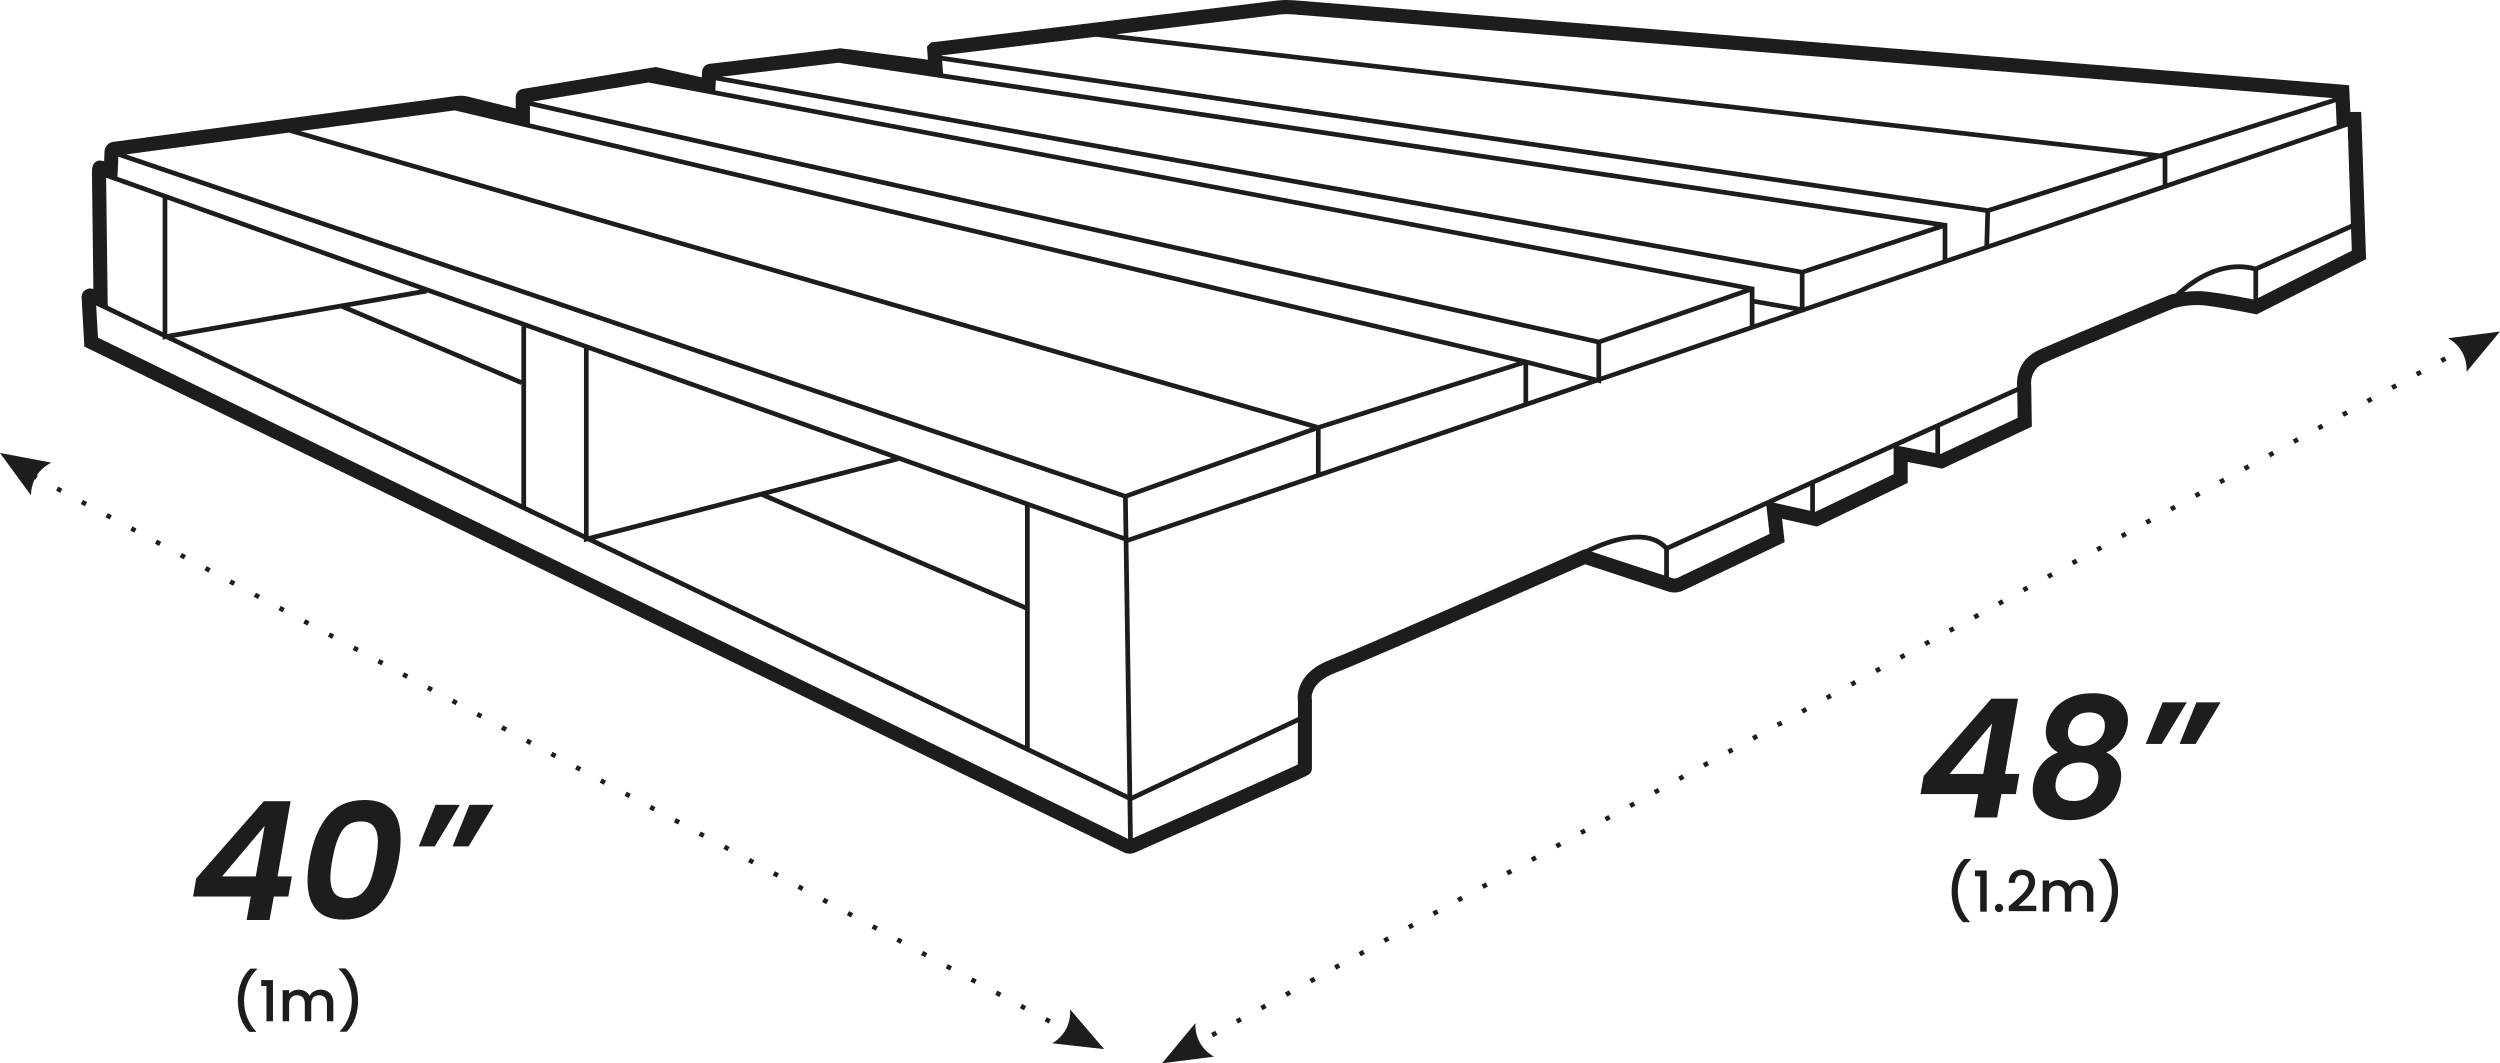 <svg viewBox="0 0 530.31 225.55" xmlns="http://www.w3.org/2000/svg"><g fill="#1d1d1b"><path d="m361.28 161.74h.99v1h-.99z" transform="matrix(.877 -.481 .481 .877 -33.45 193.84)"/><path d="m366.5 158.88h.99v1h-.99z" transform="matrix(.877 -.481 .481 .877 -31.44 196)"/><path d="m371.71 156.02h.99v1h-.99z" transform="matrix(.877 -.481 .481 .877 -29.42 198.15)"/><path d="m356.07 164.6h.99v1h-.99z" transform="matrix(.877 -.481 .481 .877 -35.47 191.68)"/><path d="m340.42 173.18h.99v1h-.99z" transform="matrix(.877 -.481 .481 .877 -41.52 185.22)"/><path d="m350.85 167.46h.99v1h-.99z" transform="matrix(.877 -.481 .481 .877 -37.48 189.52)"/><path d="m345.64 170.32h.99v1h-.99z" transform="matrix(.877 -.481 .481 .877 -39.5 187.38)"/><path d="m392.57 144.59h.99v1h-.99z" transform="matrix(.877 -.481 .481 .877 -21.36 206.76)"/><path d="m403 138.87h.99v1h-.99z" transform="matrix(.877 -.481 .481 .877 -17.33 211.08)"/><path d="m335.21 176.03h.99v1h-.99z" transform="matrix(.877 -.481 .481 .877 -43.53 183.07)"/><path d="m517.73 75.99h.99v1h-.99z" transform="matrix(.877 -.481 .481 .877 27.02 258.48)"/><path d="m382.14 150.31h.99v1h-.99z" transform="matrix(.877 -.481 .481 .877 -25.39 202.46)"/><path d="m376.93 153.17h.99v1h-.99z" transform="matrix(.877 -.481 .481 .877 -27.41 200.31)"/><path d="m387.36 147.45h.99v1h-.99z" transform="matrix(.877 -.481 .481 .877 -23.38 204.6)"/><path d="m397.79 141.73h.99v1h-.99z" transform="matrix(.877 -.481 .481 .877 -19.34 208.92)"/><path d="m277.84 207.48h.99v1h-.99z" transform="matrix(.877 -.481 .481 .877 -65.7 159.37)"/><path d="m283.06 204.62h.99v1h-.99z" transform="matrix(.877 -.481 .481 .877 -63.69 161.51)"/><path d="m272.63 210.34h.99v1h-.99z" transform="matrix(.877 -.481 .481 .877 -67.72 157.21)"/><path d="m262.2 216.05h.99v1h-.99z" transform="matrix(.877 -.481 .481 .877 -71.75 152.89)"/><path d="m267.41 213.19h.99v1h-.99z" transform="matrix(.877 -.481 .481 .877 -69.73 155.06)"/><path d="m256.98 218.91h.99v1h-.99z" transform="matrix(.877 -.481 .481 .877 -73.76 150.75)"/><path d="m288.27 201.76h.99v1h-.99z" transform="matrix(.877 -.481 .481 .877 -61.67 163.68)"/><path d="m298.7 196.04h.99v1h-.99z" transform="matrix(.877 -.481 .481 .877 -57.64 167.99)"/><path d="m319.56 184.61h.99v1h-.99z" transform="matrix(.877 -.481 .481 .877 -49.58 176.6)"/><path d="m314.35 187.47h.99v1h-.99z" transform="matrix(.877 -.481 .481 .877 -51.59 174.45)"/><path d="m324.78 181.75h.99v1h-.99z" transform="matrix(.877 -.481 .481 .877 -47.56 178.76)"/><path d="m329.99 178.89h.99v1h-.99z" transform="matrix(.877 -.481 .481 .877 -45.55 180.91)"/><path d="m309.13 190.33h.99v1h-.99z" transform="matrix(.877 -.481 .481 .877 -53.61 172.28)"/><path d="m293.49 198.9h.99v1h-.99z" transform="matrix(.877 -.481 .481 .877 -59.66 165.83)"/><path d="m303.92 193.18h.99v1h-.99z" transform="matrix(.877 -.481 .481 .877 -55.62 170.14)"/><path d="m408.22 136.02h.99v1h-.99z" transform="matrix(.877 -.481 .481 .877 -15.31 213.22)"/><path d="m465.58 104.57h.99v1h-.99z" transform="matrix(.877 -.481 .481 .877 6.86 236.95)"/><path d="m455.15 110.29h.99v1h-.99z" transform="matrix(.877 -.481 .481 .877 2.82 232.61)"/><path d="m460.37 107.43h.99v1h-.99z" transform="matrix(.877 -.481 .481 .877 4.85 234.79)"/><path d="m449.94 113.15h.99v1h-.99z" transform="matrix(.877 -.481 .481 .877 .81 230.46)"/><path d="m439.51 118.86h.99v1h-.99z" transform="matrix(.877 -.481 .481 .877 -3.22 226.15)"/><path d="m434.29 121.72h.99v1h-.99z" transform="matrix(.877 -.481 .481 .877 -5.23 224.02)"/><path d="m444.72 116.01h.99v1h-.99z" transform="matrix(.877 -.481 .481 .877 -1.2 228.33)"/><path d="m496.87 87.42h.99v1h-.99z" transform="matrix(.877 -.481 .481 .877 18.95 249.85)"/><path d="m491.66 90.28h.99v1h-.99z" transform="matrix(.877 -.481 .481 .877 16.93 247.69)"/><path d="m481.23 96h.99v1h-.99z" transform="matrix(.877 -.481 .481 .877 12.91 243.4)"/><path d="m502.09 84.56h.99v1h-.99z" transform="matrix(.877 -.481 .481 .877 20.96 252)"/><path d="m470.8 101.71h.99v1h-.99z" transform="matrix(.877 -.481 .481 .877 8.87 239.07)"/><path d="m476.01 98.86h.99v1h-.99z" transform="matrix(.877 -.481 .481 .877 10.89 241.23)"/><path d="m486.44 93.14h.99v1h-.99z" transform="matrix(.877 -.481 .481 .877 14.92 245.54)"/><path d="m418.65 130.3h.99v1h-.99z" transform="matrix(.877 -.481 .481 .877 -11.27 217.58)"/><path d="m429.08 124.58h.99v1h-.99z" transform="matrix(.877 -.481 .481 .877 -7.25 221.85)"/><path d="m413.43 133.16h.99v1h-.99z" transform="matrix(.877 -.481 .481 .877 -13.29 215.42)"/><path d="m423.86 127.44h.99v1h-.99z" transform="matrix(.877 -.481 .481 .877 -9.26 219.71)"/><path d="m512.52 78.85h.99v1h-.99z" transform="matrix(.877 -.481 .481 .877 25 256.33)"/><path d="m507.3 81.7h.99v1h-.99z" transform="matrix(.877 -.481 .481 .877 22.98 254.17)"/><path d="m85.46 142.75h1v.99h-1z" transform="matrix(.473 -.881 .881 .473 -80.9 151.27)"/><path d="m101.19 151.18h1v.99h-1z" transform="matrix(.473 -.881 .881 .473 -80.05 169.57)"/><path d="m95.95 148.37h1v.99h-1z" transform="matrix(.473 -.881 .881 .473 -80.33 163.46)"/><path d="m148.36 176.49h1v.99h-1z" transform="matrix(.473 -.881 .881 .473 -77.48 224.49)"/><path d="m90.7 145.56h1v.99h-1z" transform="matrix(.473 -.881 .881 .473 -80.62 157.36)"/><path d="m116.91 159.62h1v.99h-1z" transform="matrix(.473 -.881 .881 .473 -79.19 187.86)"/><path d="m143.12 173.68h1v.99h-1z" transform="matrix(.473 -.881 .881 .473 -77.76 218.37)"/><path d="m127.39 165.24h1v.99h-1z" transform="matrix(.473 -.881 .881 .473 -78.62 200.08)"/><path d="m122.15 162.43h1v.99h-1z" transform="matrix(.473 -.881 .881 .473 -78.9 193.97)"/><path d="m111.67 156.81h1v.99h-1z" transform="matrix(.473 -.881 .881 .473 -79.47 181.77)"/><path d="m137.88 170.87h1v.99h-1z" transform="matrix(.473 -.881 .881 .473 -78.05 212.28)"/><path d="m132.64 168.06h1v.99h-1z" transform="matrix(.473 -.881 .881 .473 -78.33 206.18)"/><path d="m106.43 153.99h1v.99h-1z" transform="matrix(.473 -.881 .881 .473 -79.76 175.67)"/><path d="m74.98 137.12h1v.99h-1z" transform="matrix(.473 -.881 .881 .473 -81.47 139.06)"/><path d="m22.57 109h1v.99h-1z" transform="matrix(.473 -.881 .881 .473 -84.32 78.05)"/><path d="m153.6 179.31h1v.99h-1z" transform="matrix(.473 -.881 .881 .473 -77.19 230.58)"/><path d="m33.05 114.62h1v.99h-1z" transform="matrix(.473 -.881 .881 .473 -83.75 90.25)"/><path d="m17.32 106.19h1v.99h-1z" transform="matrix(.473 -.881 .881 .473 -84.61 71.95)"/><path d="m38.29 117.44h1v.99h-1z" transform="matrix(.473 -.881 .881 .473 -83.47 96.36)"/><path d="m12.08 103.37h1v.99h-1z" transform="matrix(.473 -.881 .881 .473 -84.89 65.84)"/><path d="m27.81 111.81h1v.99h-1z" transform="matrix(.473 -.881 .881 .473 -84.04 84.15)"/><path d="m64.5 131.5h1v.99h-1z" transform="matrix(.473 -.881 .881 .473 -82.04 126.85)"/><path d="m69.74 134.31h1v.99h-1z" transform="matrix(.473 -.881 .881 .473 -81.76 132.96)"/><path d="m59.26 128.68h1v.99h-1z" transform="matrix(.473 -.881 .881 .473 -82.33 120.76)"/><path d="m54.01 125.87h1v.99h-1z" transform="matrix(.473 -.881 .881 .473 -82.61 114.65)"/><path d="m43.53 120.25h1v.99h-1z" transform="matrix(.473 -.881 .881 .473 -83.18 102.45)"/><path d="m48.77 123.06h1v.99h-1z" transform="matrix(.473 -.881 .881 .473 -82.9 108.55)"/><path d="m80.22 139.93h1v.99h-1z" transform="matrix(.473 -.881 .881 .473 -81.19 145.16)"/><path d="m206.01 207.43h1v.99h-1z" transform="matrix(.473 -.881 .881 .473 -74.34 291.6)"/><path d="m195.53 201.8h1v.99h-1z" transform="matrix(.473 -.881 .881 .473 -74.91 279.41)"/><path d="m211.26 210.24h1v.99h-1z" transform="matrix(.473 -.881 .881 .473 -74.05 297.7)"/><path d="m200.77 204.62h1v.99h-1z" transform="matrix(.473 -.881 .881 .473 -74.63 285.49)"/><path d="m216.5 213.05h1v.99h-1z" transform="matrix(.473 -.881 .881 .473 -73.77 303.8)"/><path d="m221.74 215.86h1v.99h-1z" transform="matrix(.473 -.881 .881 .473 -73.48 309.9)"/><path d="m158.84 182.12h1v.99h-1z" transform="matrix(.473 -.881 .881 .473 -76.91 236.68)"/><path d="m169.32 187.74h1v.99h-1z" transform="matrix(.473 -.881 .881 .473 -76.34 248.89)"/><path d="m164.08 184.93h1v.99h-1z" transform="matrix(.473 -.881 .881 .473 -76.63 242.77)"/><path d="m190.29 198.99h1v.99h-1z" transform="matrix(.473 -.881 .881 .473 -75.2 273.28)"/><path d="m174.57 190.55h1v.99h-1z" transform="matrix(.473 -.881 .881 .473 -76.05 254.99)"/><path d="m179.81 193.37h1v.99h-1z" transform="matrix(.473 -.881 .881 .473 -75.77 261.09)"/><path d="m185.05 196.18h1v.99h-1z" transform="matrix(.473 -.881 .881 .473 -75.48 267.19)"/><path d="m253.58 217-7.08 8.55 11.01-1.41c-2.65-1.54-4.06-4.1-3.93-7.15z"/><path d="m519.29 71.73c2.65 1.54 4.06 4.1 3.93 7.15l7.08-8.55-11.01 1.41z"/><path d="m223.18 221.31 11.03 1.24-7.21-8.44c.17 3.06-1.2 5.64-3.82 7.21z"/><path d="m6.56 105.03c.03-1.24.31-2.38.8-3.39l.18.1.47-.88-.16-.08c.73-1.09 1.76-1.99 3.05-2.64l-10.91-2.06 6.56 8.96z"/><path d="m423.63 173.41.91-4.97h3.08l.73-4.27h-3.04l2.77-15.96h-5.67l-14.35 16.38-.67 3.85h12.25l-.88 4.97zm-10.08-9.24 9.03-10.71-1.89 10.71z"/><path d="m449.48 148.68c-1.27-1.08-3.13-1.63-5.58-1.63-1.87 0-3.5.32-4.9.96s-2.52 1.49-3.36 2.54-1.36 2.19-1.57 3.43c-.07.44-.11.88-.11 1.29 0 1.94.86 3.38 2.59 4.34-1.38.54-2.52 1.35-3.43 2.45s-1.5 2.42-1.79 3.96c-.09.47-.14.98-.14 1.54 0 2.01.73 3.58 2.19 4.71s3.38 1.7 5.76 1.7c1.75 0 3.38-.31 4.9-.94s2.78-1.55 3.8-2.75c1.01-1.2 1.67-2.62 1.98-4.25.09-.65.14-1.12.14-1.4 0-1.17-.28-2.18-.82-3.03-.55-.85-1.33-1.51-2.33-1.98 1.14-.54 2.12-1.29 2.92-2.26s1.32-2.09 1.56-3.38c.07-.4.1-.78.1-1.16 0-1.68-.63-3.06-1.91-4.15zm-5.83 19.79c-.98.96-2.24 1.44-3.78 1.44-1.21 0-2.16-.29-2.84-.88-.68-.58-1.01-1.37-1.01-2.35 0-.37.02-.66.07-.88.21-1.31.79-2.31 1.75-3.01s2.1-1.05 3.43-1.05c1.17 0 2.1.27 2.8.82s1.05 1.32 1.05 2.33c0 1.42-.49 2.61-1.47 3.57zm1.51-11.48c-.89.82-1.96 1.23-3.22 1.23-1 0-1.8-.25-2.4-.75-.59-.5-.89-1.18-.89-2.05 0-.14.02-.37.07-.7.21-1.14.71-2.03 1.51-2.66s1.77-.94 2.94-.94c1.05 0 1.87.24 2.45.72s.88 1.17.88 2.08c0 1.24-.44 2.26-1.33 3.08z"/><path d="m462.34 157.8h3.4l5.31-8.82h-5.14z"/><path d="m458.74 148.98-3.58 8.82h3.4l5.32-8.82z"/><path d="m61.92 185.91h-3.04l2.76-15.96h-5.67l-14.35 16.38-.67 3.85h12.25l-.88 4.97h4.86l.91-4.97h3.08l.74-4.27zm-7.67 0h-7.14l9.03-10.71z"/><path d="m77.35 169.7c-3.38 0-6 1.13-7.86 3.4-1.86 2.26-3.13 5.35-3.83 9.27-.28 1.54-.42 3.01-.42 4.41 0 5.53 2.54 8.3 7.63 8.3 6.3 0 10.2-4.24 11.69-12.71.28-1.54.42-3.01.42-4.41 0-5.51-2.54-8.26-7.63-8.26zm2.38 12.67c-.3 1.68-.67 3.1-1.08 4.25-.42 1.15-1.03 2.09-1.82 2.82-.79.72-1.84 1.08-3.15 1.08s-2.23-.37-2.78-1.12-.82-1.8-.82-3.15c0-1.03.14-2.32.42-3.88.44-2.57 1.1-4.56 1.96-5.98s2.23-2.14 4.1-2.14c1.31 0 2.23.37 2.78 1.12s.82 1.78.82 3.11c0 1.03-.14 2.32-.42 3.89z"/><path d="m92.4 170.72-3.57 8.82h3.39l5.32-8.82z"/><path d="m96 179.54h3.4l5.32-8.82h-5.14z"/><path d="m413.98 189.02c0 2.61.85 5.07 2.43 6.6h1.42v-.13c-1.68-1.73-2.53-4.09-2.53-6.46s.85-4.94 2.77-6.7v-.13h-1.42c-1.82 1.62-2.67 4.22-2.67 6.84z"/><path d="m418.94 185.89h1.11v7.5h1.38v-8.74h-2.49z"/><path d="m424.05 191.72c-.49 0-.88.38-.88.88s.38.88.88.88.86-.38.86-.88-.38-.88-.86-.88z"/><path d="m431.69 187.1c0-1.57-1.01-2.64-2.78-2.64-1.55 0-2.77.92-2.82 2.82h1.32c.04-.98.55-1.66 1.51-1.66 1.02 0 1.42.62 1.42 1.54 0 1.72-2.17 3.3-4.23 5.11v1h5.83v-1.14h-3.8c1.4-1.28 3.56-2.9 3.56-5.03z"/><path d="m441.31 186.67c-.96 0-1.9.5-2.3 1.31-.46-.86-1.33-1.31-2.38-1.31-.79 0-1.51.32-1.96.86v-.76h-1.37v6.61h1.37v-3.69c0-1.21.66-1.83 1.67-1.83s1.66.62 1.66 1.83v3.69h1.36v-3.69c0-1.21.66-1.83 1.67-1.83s1.66.62 1.66 1.83v3.69h1.36v-3.9c0-1.85-1.18-2.82-2.72-2.82z"/><path d="m445.2 182.19v.13c1.92 1.76 2.77 4.33 2.77 6.7s-.85 4.74-2.53 6.46v.13h1.42c1.58-1.52 2.43-3.98 2.43-6.6s-.85-5.22-2.67-6.84h-1.42z"/><path d="m50.45 212.28c0 2.61.85 5.07 2.43 6.6h1.42v-.13c-1.68-1.73-2.53-4.09-2.53-6.46s.85-4.94 2.77-6.7v-.13h-1.42c-1.82 1.62-2.67 4.22-2.67 6.84z"/><path d="m55.41 209.15h1.12v7.49h1.37v-8.74h-2.49z"/><path d="m67.97 209.93c-.96 0-1.9.5-2.3 1.31-.46-.86-1.33-1.31-2.38-1.31-.79 0-1.51.32-1.96.86v-.76h-1.37v6.61h1.37v-3.69c0-1.21.66-1.83 1.67-1.83s1.66.62 1.66 1.83v3.69h1.36v-3.69c0-1.21.66-1.83 1.67-1.83s1.66.62 1.66 1.83v3.69h1.36v-3.9c0-1.85-1.18-2.82-2.72-2.82z"/><path d="m71.86 205.44v.13c1.92 1.76 2.77 4.33 2.77 6.7s-.85 4.74-2.53 6.46v.13h1.42c1.58-1.52 2.44-3.98 2.44-6.6s-.85-5.22-2.67-6.84h-1.42z"/><path d="m240.84 180.84-.01.01z"/><path d="m270.74.14h.01z"/><path d="m500.9 23.74h-2.34l-.26-5.66-223.85-18.02c-.48-.04-.96-.06-1.44-.06-.76 0-1.51.05-2.26.14l-73.26 8.86-.4.42-.46.48.2 2.76-18.56-2.42-27.75 3.3c-.92.11-1.6.89-1.6 1.8v.02s-.05 1.06-.05 1.06l-9.72-2.21-28.26 4.65c-.86.14-1.49.88-1.49 1.76v2.38l-10.14-2.51c-.52-.13-1.05-.19-1.58-.19-.29 0-.58.02-.87.06l-72.8 9.73c-1.04.15-1.81 1.03-1.84 2.07s-.09 2.05-.09 2.05l-.59-.13-.16-.03h-.16c-.24 0-.47.06-.65.14-.35.17-.51.38-.61.51-.18.27-.21.4-.25.52-.06.2-.08.33-.1.47-.03.2-.04.39-.05.55 0 .17-.01.27-.01.37v.02l.31 24.66-.3-.06c-.13-.03-.26-.04-.39-.04-.5 0-.95.2-1.27.52-.33.32-.54.79-.54 1.29v.1s0 0 0 0l.58 10.42 220.44 107.26c.41.2.85.3 1.29.3.41 0 .83-.09 1.21-.26.04-.02 9.16-4.05 18.29-8.11 4.57-2.04 9.15-4.08 12.58-5.64 1.72-.78 3.15-1.43 4.16-1.9.51-.24.91-.43 1.19-.57.15-.07.26-.13.37-.19l.19-.11s.09-.06.19-.15c.05-.05.11-.11.21-.24.05-.07.1-.15.16-.29.06-.13.12-.33.12-.59v-14.57l-.03-.14s-.02-.14-.02-.35c0-.47.1-1.29.73-2.24.63-.94 1.83-2.06 4.29-3.01 1.81-.69 6-2.47 11.35-4.77 14.7-6.34 37.9-16.6 41.62-18.25l17.64 5.78c.43.14.88.21 1.33.21.63 0 1.26-.14 1.84-.42l21.53-10.27-.55-4.95 7.42 1.65 19.23-9.26v-4.44l7.32 1.41 19.01-8.91-.13-8.7v-.09s-.04-.16-.04-.41c0-.49.08-1.31.46-2.1.39-.79 1.02-1.59 2.35-2.21 1.04-.48 3.3-1.46 6.08-2.64 4.17-1.77 9.52-4.01 13.83-5.81 2.15-.9 4.05-1.68 5.4-2.25 1.15-.48 1.9-.79 2.11-.88.24-.08 2.36-.71 5.01-.7.62 0 1.27.03 1.93.12 2.16.27 4.71.71 6.72 1.08 1 .19 1.87.35 2.48.48.61.12.97.2.97.2l.51.11 23.22-11.73-1.03-31.25zm-478.05 41.12-.34-27.15 11.99 4.28v28.46zm432.93-31.57-34.17 10.88-221.83-32.31v-.12s32.69-3.95 32.69-3.95 0 .01 0 .01l223.3 25.49zm-45.35 14.68-28.18 9.26-229.15-40.97 24.75-2.95 232.57 34.66zm-258.58-30.92 229.93 41.11v6.95l-9.59-1.67-.03.16v-2.74s-220.42-41.68-220.42-41.68zm217.88 44.37-30.61 10.62c-3.03-.67-57.65-12.83-112.63-25.09-28.29-6.31-56.67-12.64-78.17-17.45-10.75-2.4-19.78-4.43-26.22-5.88-3.22-.72-5.79-1.31-7.6-1.72-.59-.13-1.09-.25-1.51-.35l24.56-4.05 232.19 43.9zm-255.47-38.54c26.52 6.04 214.74 47.93 224.38 50.08v7.14l-14.48-3.72s-.38-.1-.38-.1l-.13-.03s-211.24-50.07-211.24-50.07v-3.72c.48.11 1.1.25 1.85.42zm207.52 53.95-42.15 13.34-215.9-62.37 32.71-4.38 225.35 53.41zm-43.77 13.92-39.3 14.02-211.96-72.02 34.52-4.62 216.74 62.61zm-167.42-21.51v11.38l-36.48-15.51 16.49-2.89-.04-.21 20.29 7.24h-.26zm-38.17-4.86-.07-.03-.02.04-36.84 6.46v-28.51s53.57 19.12 53.57 19.12l-16.65 2.92zm-.12 1.04 38.15 16.22.14-.32v25.61l-73.65-35.31zm39.29 4.08 12.28 4.38v39.4l-12.27-5.88v-37.9zm105.84 58.83-54.45-23.4 27.64-7.12-.03-.11 26.83 9.58v21.05zm-92.57-14.61v-39.48l64.25 22.93zm36.54-8.38 56.03 24.08v28.73l-91.23-43.74zm57.03 53.26v-50.97l19.93 7.11.8 53.82-20.79-9.97h.05zm-193.51-121.09.18-4.26 213.12 72.4.12 8.03zm214.3 68.13 39.92-14.24v9.08s-39.75 13.57-39.75 13.57h-.04s-.12-8.41-.12-8.41zm40.92-5.5v-9.09s43.02-13.62 43.02-13.62v8.02s-43.02 14.68-43.02 14.68zm44.02-15.02v-7.72s12.9 3.32 12.9 3.32zm15.48-12.21 31.52-10.93v7.11s-31.52 10.76-31.52 10.76v-6.93zm32.52-4.17v-4.3l8.34 1.45zm10.62-10.64 29.3-9.63v6.65l-29.3 10zm30.3-3.32v-7.43s-213.03-31.74-213.03-31.74l-.2-2.73 221.28 32.24-.19 6.98zm9.06-9.72 36.06-11.49.55.06v5.56l-36.8 12.56zm37.61-6.21v-5.78s35.7-11.37 35.7-11.37l.22 4.89-35.93 12.26zm-188.64-35.73c.63-.08 1.26-.12 1.9-.12.4 0 .8.02 1.21.05l220.71 17.77-36.82 11.73-221.41-25.27zm-250.33 68.5-.38-6.82 14.09 6.76v.49l.75-.13 88.61 42.48v.61l.83-.21 114.49 54.89.12 8.26zm232.41 100.47c-3.66 1.63-7.06 3.13-9.53 4.23-1.52.67-2.68 1.19-3.36 1.49l-.12-7.98 35.13-16.59v8.91c-.49.23-1.18.56-2.05.96-4.32 1.98-12.74 5.74-20.06 8.99zm99.83-50.02-15.41-5.05c2.42-1.12 6.31-2.6 9.79-2.59 2.2 0 4.18.58 5.61 2.13v5.51zm2.74.53c-.17.08-.36.12-.55.12-.13 0-.27-.02-.4-.06l-.79-.26v-5.72s20.68-9.37 20.68-9.37l.66 5.95-19.6 9.35zm20.46-15.98 7.77-3.52v5.25zm8.86 1.97-.09-.02v-5.93l16.69-7.57v5.52l-16.6 7.99zm17.62-13.98 7.83-3.55v5.05l-7.83-1.51zm8.91 1.71-.08-.02v-5.7l16.38-7.42.08 5.46zm48.45-33.69-.05.02s-5.81 2.41-12.16 5.06c-3.17 1.33-6.48 2.72-9.27 3.9-2.79 1.19-5.05 2.16-6.17 2.67-1.96.9-3.18 2.3-3.81 3.65-.64 1.35-.75 2.6-.75 3.39 0 .34.02.59.04.73v.03s-53.3 24.16-53.3 24.16l-20.95 9.5c-1.67-1.71-3.92-2.33-6.22-2.33-3 0-6.15.99-8.56 1.97-1.03.42-1.92.83-2.61 1.17l-.16-.05-.53.23s-.73.32-2.01.89c-4.49 1.99-15.82 6.99-26.78 11.79-5.48 2.4-10.87 4.74-15.27 6.63-4.39 1.89-7.82 3.33-9.28 3.89-2.91 1.1-4.7 2.61-5.72 4.14-1.02 1.52-1.23 3-1.23 3.9 0 .35.03.6.05.78v3.36l-35.15 16.6-.8-53.62h.01s99.45-33.93 99.45-33.93l.82.21v-.49l42.9-14.64.23.04v-.12l115.22-39.32.68 20.65-20.23 9.04c-1.2-.31-2.38-.46-3.52-.46-4.12 0-7.71 1.8-10.27 3.57-1.4.97-2.48 1.92-3.19 2.6-.82.18-1.32.34-1.36.36l-.05.02zm8.34-.74c-.8-.1-1.57-.14-2.3-.14-1.02 0-1.96.08-2.78.19.66-.56 1.46-1.17 2.38-1.78 2.42-1.59 5.64-3.07 9.23-3.07 1 0 2.02.12 3.07.38v6.05c-1.75-.35-6.08-1.19-9.6-1.63zm10.6 1.33v-5.82l19.72-8.81.15 4.59-19.87 10.03z"/></g></svg>